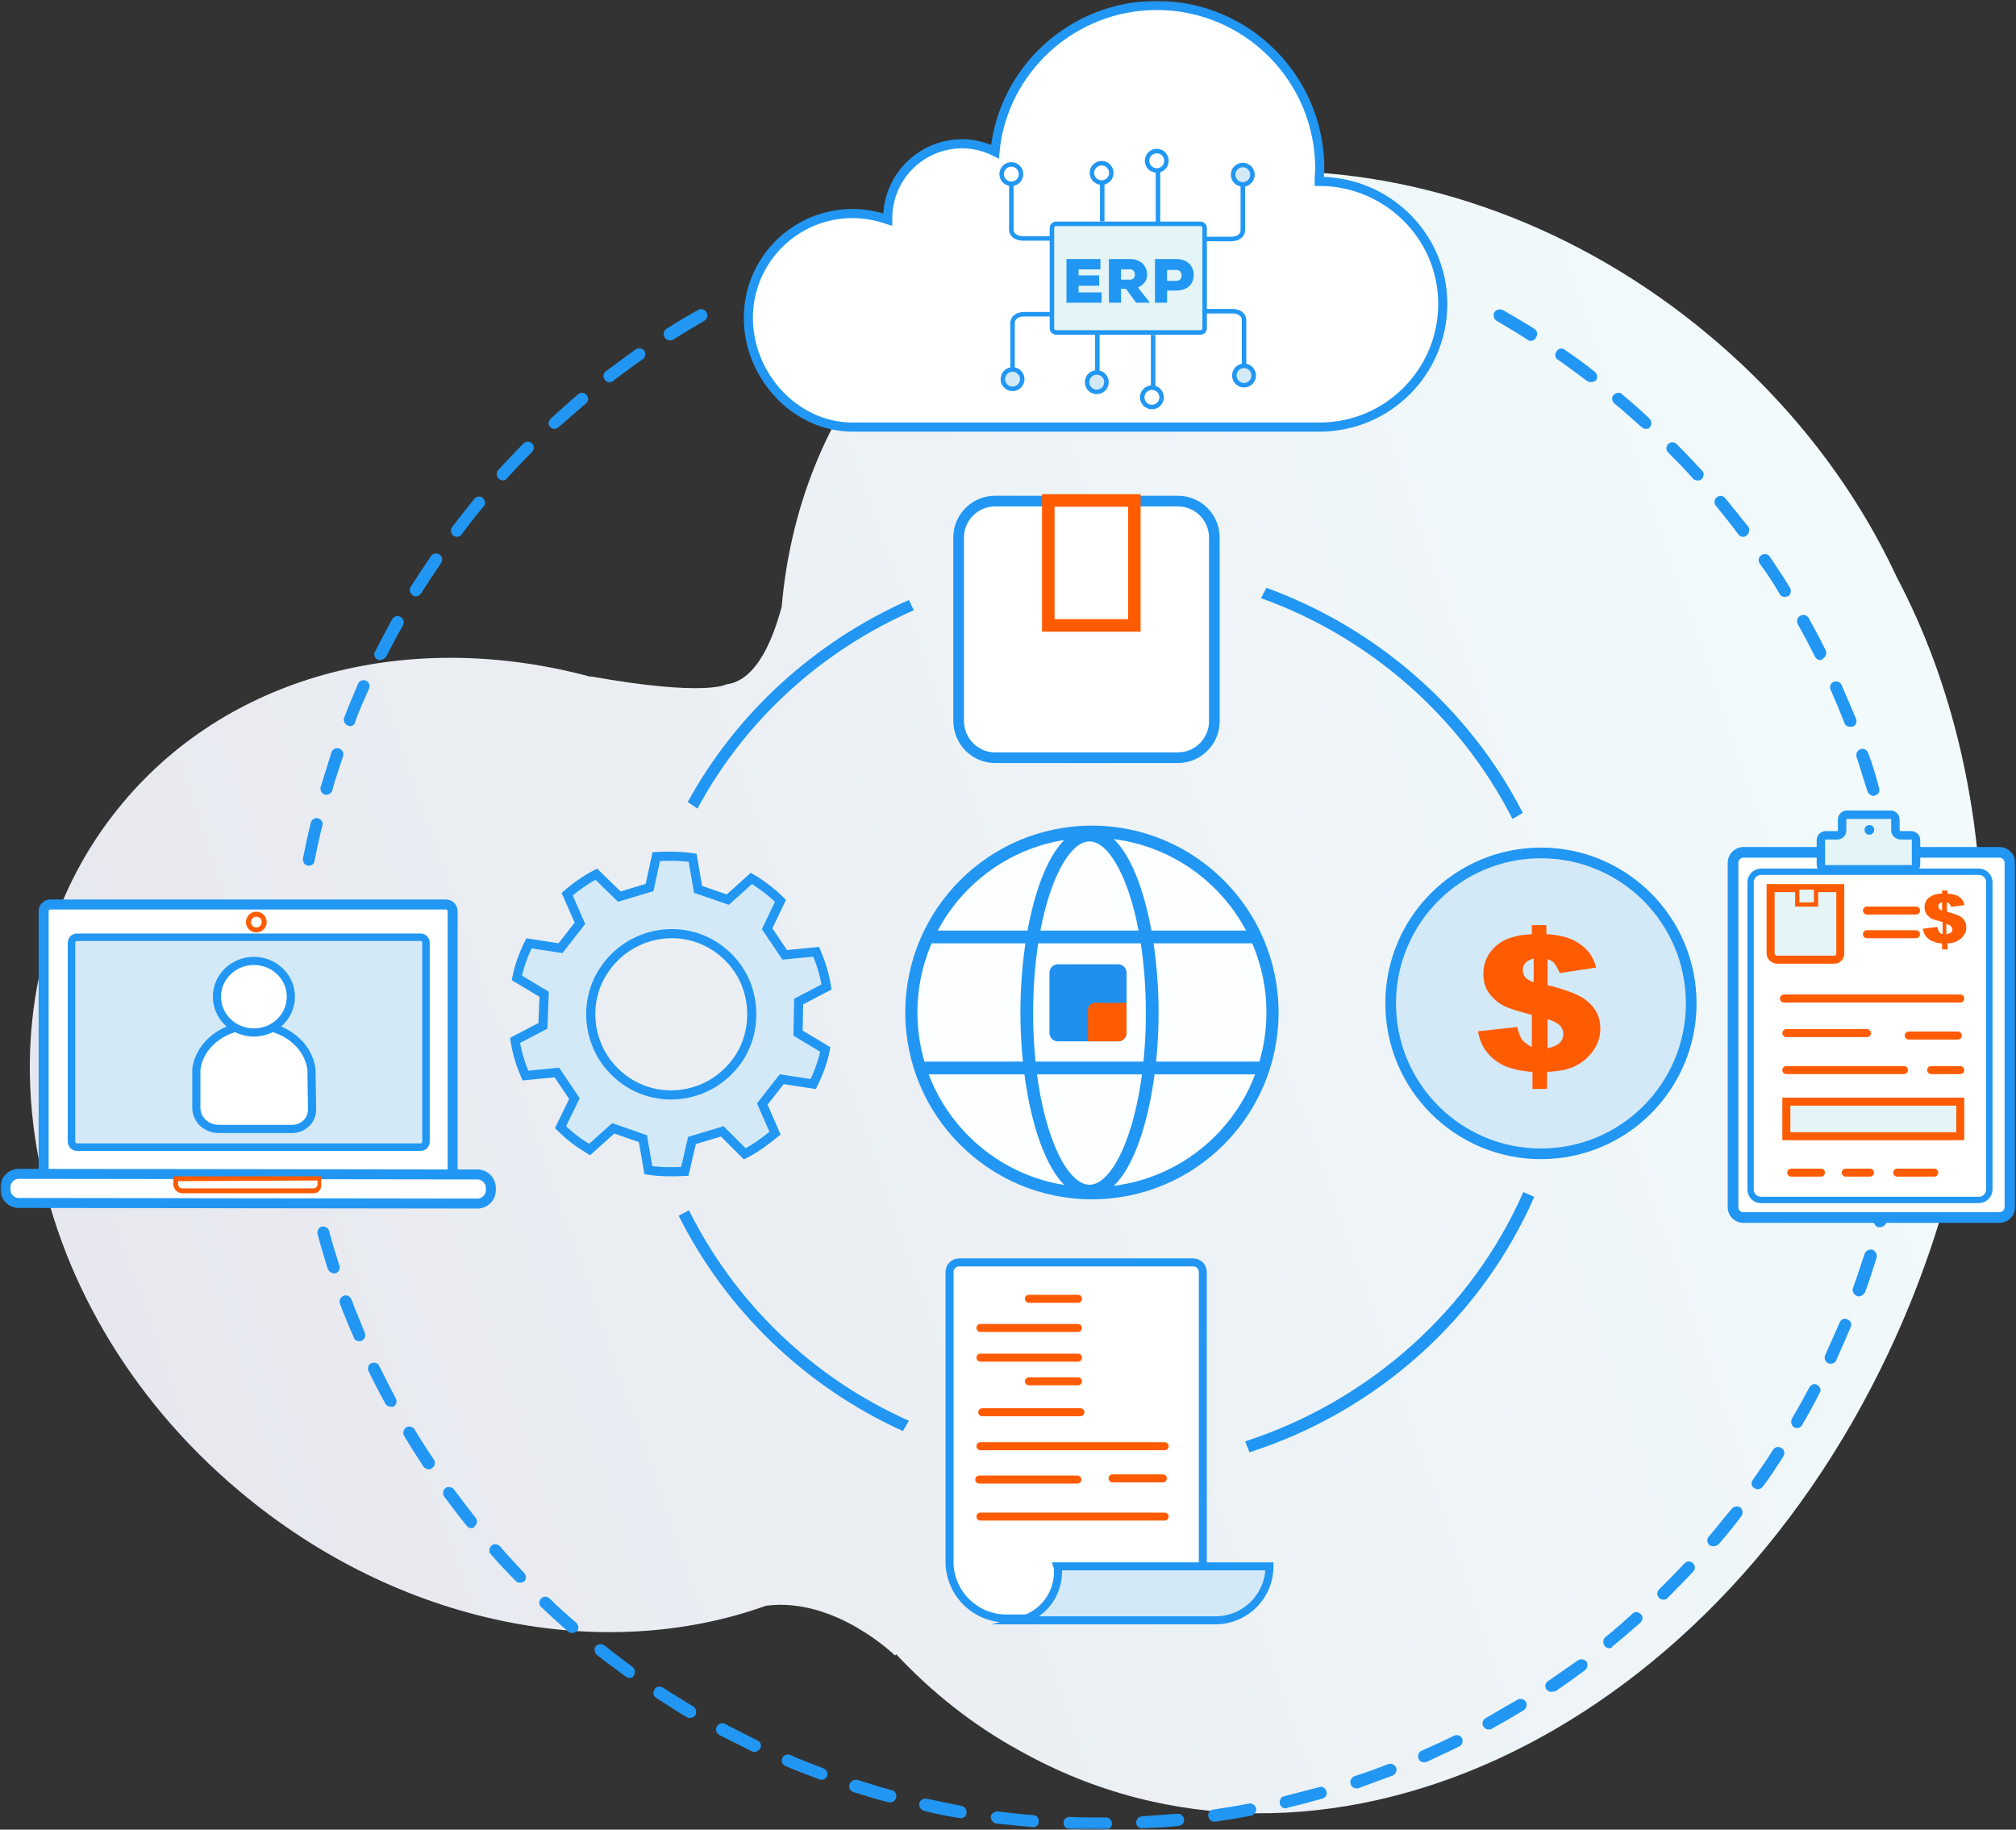<svg xmlns="http://www.w3.org/2000/svg" width="378" height="343" viewBox="0 0 378 343" fill="none"><rect x="0" y="0" width="378" height="343" fill="#333333" stroke="none"/><g clip-path="url(#clip0_152_4129)"><mask id="mask0_152_4129" style="mask-type:luminance" maskUnits="userSpaceOnUse" x="0" y="0" width="378" height="343"><path d="M378 0H0V343H378V0Z" fill="white"></path></mask><g mask="url(#mask0_152_4129)"><path d="M143.612 301.035C156.564 299.329 167.812 310.36 167.812 310.36L168.039 310.133C174.742 317.298 182.468 323.439 191.217 328.216C247.002 359.49 319.943 326.055 354.142 253.497C377.66 203.571 376.751 148.072 355.619 108.154C347.893 91.55 336.077 75.969 320.625 63.005C271.089 21.381 202.237 21.836 166.903 64.028C154.746 78.244 148.156 95.531 146.566 113.727C145.089 119.299 142.021 127.602 136.226 128.284C136.226 128.284 132.364 130.672 110.777 126.805L110.89 126.919C77.828 117.935 43.743 125.782 23.065 150.461C-7.043 186.285 2.728 244.171 44.879 279.54C74.874 304.788 113.162 311.953 143.612 301.035Z" fill="url(#paint0_linear_152_4129)"></path><path d="M8.18 220.175H84.87V170.818C84.87 170.135 84.302 169.567 83.621 169.567H9.429C8.748 169.567 8.18 170.135 8.18 170.818V220.175Z" fill="white" stroke="#2197F3" stroke-width="1.872" stroke-miterlimit="10"></path><path d="M3.523 225.52L89.53 225.634C90.894 225.634 92.03 224.497 92.03 223.132V222.677C92.03 221.312 90.894 220.175 89.53 220.175L3.523 220.061C2.16 220.061 1.023 221.199 1.023 222.563V223.018C1.023 224.383 2.16 225.52 3.523 225.52Z" fill="#FDFEFF" stroke="#2197F3" stroke-width="1.872" stroke-miterlimit="10"></path><path d="M58.741 223.7H34.2C33.291 223.7 32.496 222.904 32.496 221.995V220.516H60.218V221.995C60.332 223.018 59.65 223.7 58.741 223.7ZM33.405 221.426V221.995C33.405 222.449 33.746 222.791 34.2 222.791H58.741C59.196 222.791 59.537 222.449 59.537 221.995V221.312L33.405 221.426Z" fill="#FF5B01"></path><path d="M14.429 215.057H78.849C79.417 215.057 79.872 214.603 79.872 214.034V176.732C79.872 176.163 79.417 175.708 78.849 175.708H14.429C13.861 175.708 13.406 176.163 13.406 176.732V214.034C13.406 214.603 13.861 215.057 14.429 215.057Z" fill="#D3E9F8" stroke="#2197F3" stroke-width="1.404" stroke-miterlimit="10"></path><path d="M46.469 173.661C47.222 173.661 47.832 173.05 47.832 172.296C47.832 171.542 47.222 170.931 46.469 170.931C45.716 170.931 45.105 171.542 45.105 172.296C45.105 173.05 45.716 173.661 46.469 173.661Z" fill="white"></path><path d="M48.059 174.343C48.875 174.343 49.536 173.681 49.536 172.865C49.536 172.048 48.875 171.386 48.059 171.386C47.243 171.386 46.582 172.048 46.582 172.865C46.582 173.681 47.243 174.343 48.059 174.343Z" fill="white" stroke="#FF5B01" stroke-width="0.936" stroke-miterlimit="10"></path><path d="M58.4 200.5C57.831 195.838 53.287 192.198 47.606 192.198C41.925 192.198 37.381 195.838 36.812 200.5V207.665C36.812 209.94 38.744 211.646 41.016 211.646H54.764C56.809 211.646 58.513 210.053 58.513 208.006L58.4 200.5Z" fill="white" stroke="#2197F3" stroke-width="1.531" stroke-miterlimit="10"></path><path d="M47.606 193.563C51.434 193.563 54.537 190.559 54.537 186.853C54.537 183.147 51.434 180.143 47.606 180.143C43.779 180.143 40.676 183.147 40.676 186.853C40.676 190.559 43.779 193.563 47.606 193.563Z" fill="white" stroke="#2197F3" stroke-width="1.531" stroke-miterlimit="10"></path><path d="M204.737 223.701C223.436 223.701 238.594 208.527 238.594 189.81C238.594 171.093 223.436 155.919 204.737 155.919C186.038 155.919 170.879 171.093 170.879 189.81C170.879 208.527 186.038 223.701 204.737 223.701Z" fill="#FDFEFF"></path><path d="M204.736 224.838C185.421 224.838 169.742 209.144 169.742 189.81C169.742 170.477 185.421 154.782 204.736 154.782C224.051 154.782 239.73 170.477 239.73 189.81C239.73 209.144 224.051 224.838 204.736 224.838ZM204.736 157.057C186.671 157.057 172.015 171.728 172.015 189.81C172.015 207.893 186.671 222.563 204.736 222.563C222.801 222.563 237.457 207.893 237.457 189.81C237.457 171.728 222.801 157.057 204.736 157.057Z" fill="#2197F3"></path><path d="M204.28 224.383C196.214 224.383 191.328 206.869 191.328 189.81C191.328 172.751 196.214 155.237 204.28 155.237C212.347 155.237 217.233 172.751 217.233 189.81C217.233 206.869 212.347 224.383 204.28 224.383ZM204.28 157.739C199.281 157.739 193.714 170.931 193.714 189.924C193.714 208.916 199.281 222.108 204.28 222.108C209.279 222.108 214.847 208.916 214.847 189.924C214.847 170.931 209.279 157.739 204.28 157.739Z" fill="#2197F3"></path><path d="M236.321 199.022H172.355V201.41H236.321V199.022Z" fill="#2197F3"></path><path d="M235.187 174.457H173.266V176.845H235.187V174.457Z" fill="#2197F3"></path><path d="M171.332 114.409L170.423 112.476C152.699 120.323 138.042 133.743 128.953 150.347L130.771 151.598C139.633 135.107 153.949 122.029 171.332 114.409Z" fill="#2197F3"></path><path d="M283.587 153.531L285.52 152.394C275.634 133.06 258.365 117.821 237.46 110.201L236.438 112.135C257.001 119.527 273.93 134.539 283.587 153.531Z" fill="#2197F3"></path><path d="M285.629 223.473C275.972 245.422 256.885 262.595 233.48 270.215L234.275 272.262C258.362 264.529 277.79 246.901 287.674 224.383L285.629 223.473Z" fill="#2197F3"></path><path d="M129.181 226.885L127.25 227.909C136.112 245.65 150.995 259.98 169.288 268.282L170.424 266.348C152.472 258.387 137.816 244.285 129.181 226.885Z" fill="#2197F3"></path><path d="M206.215 343C204.283 343 202.466 343 200.534 342.886C199.852 342.886 199.398 342.318 199.398 341.749C199.398 341.067 199.966 340.612 200.534 340.612C202.466 340.725 204.283 340.725 206.215 340.725H207.351C207.919 340.725 208.487 341.18 208.487 341.863C208.487 342.545 208.033 343 207.351 343H206.215ZM214.168 342.772C213.6 342.772 213.032 342.318 213.032 341.749C213.032 341.067 213.486 340.612 214.054 340.498C216.327 340.384 218.599 340.157 220.758 340.043C221.326 339.929 221.894 340.384 222.007 341.067C222.121 341.635 221.667 342.204 220.985 342.318C218.826 342.545 216.554 342.659 214.168 342.772ZM193.717 342.545C191.331 342.318 189.059 342.09 186.787 341.863C186.218 341.749 185.764 341.18 185.764 340.612C185.764 340.043 186.446 339.588 187.014 339.588C189.173 339.816 191.445 340.157 193.717 340.271C194.399 340.271 194.853 340.839 194.74 341.521C194.853 342.09 194.285 342.545 193.717 342.545ZM227.688 341.521C227.12 341.521 226.666 341.067 226.552 340.498C226.439 339.929 226.893 339.247 227.461 339.247C229.733 338.906 231.892 338.565 234.164 338.11C234.732 337.996 235.414 338.451 235.528 339.02C235.641 339.588 235.187 340.27 234.619 340.384C232.347 340.839 230.074 341.18 227.802 341.521C227.802 341.521 227.802 341.521 227.688 341.521ZM180.197 340.839C180.083 340.839 180.083 340.839 179.97 340.839C177.697 340.498 175.425 340.043 173.266 339.474C172.698 339.361 172.244 338.678 172.357 338.11C172.471 337.541 173.039 337.086 173.721 337.2C175.879 337.655 178.152 338.11 180.31 338.565C180.879 338.678 181.333 339.247 181.219 339.929C181.219 340.384 180.765 340.839 180.197 340.839ZM241.095 339.02C240.527 339.02 240.072 338.678 239.959 338.11C239.845 337.541 240.186 336.859 240.754 336.745C242.913 336.176 245.185 335.608 247.344 335.039C247.912 334.812 248.594 335.266 248.707 335.835C248.934 336.404 248.48 337.086 247.912 337.2C245.753 337.768 243.481 338.451 241.322 338.906C241.322 339.02 241.209 339.02 241.095 339.02ZM166.904 337.882C166.79 337.882 166.677 337.882 166.563 337.882C164.404 337.314 162.132 336.631 159.973 335.949C159.405 335.721 159.064 335.153 159.292 334.47C159.519 333.902 160.087 333.561 160.769 333.674C162.927 334.357 165.086 335.039 167.245 335.608C167.813 335.721 168.154 336.404 168.04 336.972C167.926 337.541 167.472 337.882 166.904 337.882ZM254.274 335.266C253.82 335.266 253.365 334.925 253.252 334.47C253.025 333.902 253.365 333.219 253.934 332.992C256.092 332.31 258.251 331.514 260.296 330.717C260.864 330.49 261.546 330.831 261.773 331.4C262 331.968 261.659 332.651 261.091 332.878C258.933 333.674 256.774 334.47 254.615 335.266C254.502 335.266 254.388 335.266 254.274 335.266ZM153.952 333.674C153.838 333.674 153.724 333.674 153.611 333.561C151.452 332.764 149.293 331.968 147.248 331.059C146.68 330.831 146.453 330.149 146.68 329.58C146.907 329.012 147.589 328.784 148.157 329.012C150.202 329.921 152.361 330.717 154.406 331.514C154.974 331.741 155.315 332.423 155.088 332.992C154.861 333.447 154.406 333.674 153.952 333.674ZM266.999 330.376C266.545 330.376 266.09 330.149 265.977 329.694C265.75 329.125 265.977 328.443 266.545 328.215C268.59 327.306 270.635 326.396 272.68 325.372C273.248 325.145 273.93 325.372 274.157 325.941C274.384 326.51 274.157 327.192 273.589 327.419C271.544 328.443 269.499 329.353 267.34 330.376C267.227 330.263 267.113 330.376 266.999 330.376ZM141.454 328.443C141.34 328.443 141.113 328.443 140.999 328.329C138.954 327.306 136.909 326.282 134.864 325.259C134.296 324.917 134.069 324.235 134.41 323.666C134.751 323.098 135.432 322.87 136 323.211C137.932 324.235 139.977 325.259 142.022 326.282C142.59 326.51 142.817 327.192 142.59 327.761C142.249 328.215 141.795 328.443 141.454 328.443ZM279.156 324.235C278.702 324.235 278.361 324.008 278.134 323.666C277.793 323.098 278.02 322.415 278.588 322.074C280.52 320.937 282.565 319.8 284.496 318.662C285.064 318.321 285.746 318.549 286.087 319.004C286.428 319.572 286.2 320.255 285.746 320.596C283.815 321.733 281.769 322.984 279.838 324.008C279.611 324.235 279.384 324.235 279.156 324.235ZM129.411 322.074C129.183 322.074 129.07 322.074 128.842 321.96C126.911 320.823 124.98 319.572 123.048 318.321C122.48 317.98 122.366 317.298 122.707 316.729C123.048 316.16 123.73 316.047 124.298 316.388C126.229 317.639 128.161 318.776 129.979 319.913C130.547 320.255 130.66 320.937 130.433 321.506C130.206 321.847 129.751 322.074 129.411 322.074ZM290.859 317.184C290.518 317.184 290.177 316.956 289.95 316.729C289.609 316.16 289.723 315.478 290.291 315.137C292.108 313.886 294.04 312.521 295.858 311.27C296.312 310.929 297.108 311.043 297.448 311.498C297.789 311.953 297.676 312.749 297.221 313.09C295.403 314.454 293.472 315.819 291.654 317.07C291.313 317.07 291.086 317.184 290.859 317.184ZM118.049 314.568C117.822 314.568 117.595 314.454 117.367 314.341C115.549 312.976 113.618 311.611 111.914 310.247C111.459 309.905 111.346 309.109 111.687 308.654C112.027 308.2 112.823 308.086 113.277 308.427C114.981 309.792 116.799 311.156 118.617 312.521C119.072 312.862 119.185 313.545 118.844 314.113C118.731 314.455 118.39 314.568 118.049 314.568ZM301.766 308.996C301.425 308.996 301.084 308.882 300.857 308.541C300.516 308.086 300.516 307.29 300.971 306.949C302.675 305.584 304.379 304.105 306.083 302.513C306.538 302.058 307.219 302.172 307.674 302.627C308.128 303.082 308.015 303.764 307.56 304.219C305.856 305.698 304.038 307.29 302.334 308.654C302.334 308.882 301.993 308.996 301.766 308.996ZM107.369 306.152C107.142 306.152 106.801 306.039 106.574 305.925C104.87 304.447 103.165 302.854 101.461 301.262C101.007 300.807 101.007 300.125 101.461 299.67C101.916 299.215 102.597 299.215 103.052 299.67C104.642 301.262 106.347 302.741 108.051 304.219C108.505 304.674 108.619 305.356 108.164 305.811C107.937 305.925 107.596 306.152 107.369 306.152ZM311.878 299.897C311.537 299.897 311.31 299.784 311.082 299.556C310.628 299.101 310.628 298.419 311.082 297.964C312.673 296.372 314.264 294.78 315.854 293.074C316.309 292.619 316.99 292.619 317.445 293.074C317.899 293.529 317.899 294.211 317.445 294.666C315.854 296.372 314.264 297.964 312.673 299.556C312.559 299.784 312.218 299.897 311.878 299.897ZM97.485 296.713C97.144 296.713 96.917 296.599 96.69 296.372C95.099 294.78 93.508 293.074 92.031 291.368C91.577 290.913 91.691 290.231 92.145 289.776C92.599 289.321 93.281 289.435 93.736 289.89C95.213 291.595 96.803 293.301 98.28 294.893C98.735 295.348 98.735 296.031 98.28 296.486C98.053 296.599 97.712 296.713 97.485 296.713ZM321.194 289.89C320.967 289.89 320.626 289.776 320.512 289.662C320.058 289.207 319.944 288.525 320.399 288.07C321.876 286.364 323.239 284.544 324.716 282.838C325.057 282.384 325.852 282.27 326.307 282.611C326.761 282.952 326.875 283.748 326.534 284.203C325.171 286.023 323.694 287.842 322.217 289.548C321.876 289.776 321.535 289.89 321.194 289.89ZM88.396 286.478C88.055 286.478 87.714 286.364 87.487 286.023C86.01 284.203 84.646 282.384 83.283 280.564C82.942 280.109 83.056 279.313 83.51 278.972C83.965 278.631 84.76 278.744 85.101 279.199C86.464 281.019 87.828 282.838 89.191 284.544C89.532 284.999 89.532 285.795 88.964 286.137C88.964 286.364 88.737 286.478 88.396 286.478ZM329.602 279.199C329.374 279.199 329.147 279.085 328.92 278.972C328.352 278.631 328.238 277.948 328.693 277.38C329.943 275.56 331.306 273.627 332.442 271.807C332.783 271.238 333.465 271.125 334.033 271.466C334.601 271.807 334.714 272.489 334.374 273.058C333.124 274.991 331.874 276.925 330.511 278.744C330.283 278.972 329.943 279.199 329.602 279.199ZM80.329 275.446C79.988 275.446 79.647 275.219 79.42 274.991C78.17 273.058 76.921 271.125 75.784 269.191C75.443 268.623 75.671 267.94 76.125 267.599C76.693 267.258 77.375 267.485 77.716 267.94C78.852 269.874 80.102 271.807 81.352 273.627C81.692 274.195 81.579 274.878 81.011 275.219C80.783 275.446 80.556 275.446 80.329 275.446ZM336.987 267.713C336.76 267.713 336.646 267.713 336.419 267.599C335.851 267.258 335.737 266.576 335.964 266.007C337.1 264.074 338.237 262.026 339.259 260.093C339.6 259.524 340.282 259.297 340.736 259.638C341.304 259.979 341.531 260.662 341.191 261.117C340.168 263.164 339.032 265.211 337.896 267.144C337.782 267.485 337.328 267.713 336.987 267.713ZM73.285 263.732C72.83 263.732 72.489 263.505 72.262 263.164C71.126 261.117 70.103 259.07 69.081 257.022C68.854 256.454 69.081 255.771 69.649 255.544C70.217 255.317 70.899 255.544 71.126 256.113C72.149 258.16 73.171 260.207 74.194 262.14C74.534 262.709 74.307 263.391 73.739 263.732C73.739 263.732 73.512 263.732 73.285 263.732ZM343.236 255.658C343.122 255.658 342.895 255.658 342.781 255.544C342.213 255.317 341.986 254.634 342.213 254.066C343.122 252.018 344.031 249.971 344.94 247.924C345.167 247.356 345.849 247.015 346.417 247.356C346.985 247.583 347.326 248.266 346.985 248.834C346.076 250.995 345.167 253.042 344.258 255.089C344.145 255.43 343.69 255.658 343.236 255.658ZM67.377 251.45C66.922 251.45 66.468 251.222 66.354 250.768C65.445 248.72 64.536 246.56 63.741 244.399C63.514 243.83 63.855 243.148 64.423 242.92C64.991 242.693 65.672 243.034 65.9 243.603C66.695 245.764 67.604 247.811 68.399 249.858C68.626 250.426 68.399 251.109 67.831 251.336C67.718 251.45 67.49 251.45 67.377 251.45ZM348.462 243.034C348.348 243.034 348.235 243.034 348.121 242.92C347.553 242.693 347.212 242.011 347.439 241.442C348.235 239.281 348.916 237.12 349.598 235.073C349.825 234.505 350.393 234.163 351.075 234.277C351.643 234.505 351.984 235.073 351.87 235.756C351.189 237.916 350.507 240.077 349.712 242.238C349.371 242.807 348.916 243.034 348.462 243.034ZM62.605 238.712C62.15 238.712 61.696 238.371 61.469 237.916C60.787 235.756 60.105 233.481 59.537 231.32C59.424 230.752 59.764 230.069 60.333 229.956C60.901 229.842 61.582 230.183 61.696 230.752C62.264 232.912 62.946 235.073 63.627 237.234C63.855 237.803 63.514 238.485 62.946 238.712C62.832 238.712 62.718 238.712 62.605 238.712ZM352.552 230.069C352.438 230.069 352.325 230.069 352.211 230.069C351.643 229.956 351.189 229.273 351.416 228.705C351.984 226.544 352.552 224.269 353.007 222.108C353.12 221.54 353.688 221.085 354.37 221.199C354.938 221.312 355.393 221.881 355.279 222.563C354.824 224.838 354.256 226.999 353.688 229.273C353.461 229.728 353.007 230.069 352.552 230.069ZM355.392 216.649C355.279 216.649 355.279 216.649 355.165 216.649C354.597 216.536 354.143 215.967 354.256 215.285C354.597 213.124 354.938 210.849 355.165 208.575C355.279 208.006 355.847 207.551 356.415 207.551C356.983 207.665 357.438 208.234 357.438 208.802C357.21 211.077 356.869 213.351 356.415 215.626C356.415 216.308 355.847 216.649 355.392 216.649ZM356.983 203.116C356.301 203.116 355.847 202.547 355.847 201.865C355.961 199.59 356.188 197.316 356.188 195.155C356.188 194.586 356.756 194.018 357.324 194.018C358.006 194.018 358.46 194.586 358.46 195.155C358.346 197.43 358.233 199.704 358.119 201.979C358.006 202.661 357.551 203.116 356.983 203.116ZM357.324 189.583C356.756 189.583 356.188 189.128 356.188 188.445C356.188 186.171 356.074 183.896 355.961 181.735C355.961 181.053 356.415 180.598 356.983 180.484C357.551 180.484 358.119 180.939 358.233 181.508C358.346 183.782 358.46 186.057 358.46 188.332C358.574 189.014 358.006 189.469 357.324 189.583ZM356.529 175.935C355.961 175.935 355.506 175.48 355.392 174.912C355.165 172.637 354.824 170.363 354.597 168.202C354.484 167.633 354.938 166.951 355.506 166.951C356.188 166.837 356.756 167.292 356.756 167.861C357.097 170.135 357.438 172.41 357.665 174.684C357.778 175.253 357.324 175.822 356.642 175.935C356.642 175.935 356.642 175.935 356.529 175.935ZM354.597 162.402C354.029 162.402 353.575 162.061 353.461 161.492C353.007 159.331 352.552 157.057 351.984 154.896C351.87 154.327 352.211 153.645 352.779 153.531C353.347 153.417 354.029 153.759 354.143 154.327C354.711 156.488 355.165 158.763 355.62 161.037C355.733 161.606 355.393 162.288 354.711 162.402H354.597ZM57.947 162.288C57.833 162.288 57.833 162.288 57.719 162.288C57.151 162.174 56.697 161.606 56.81 160.923C57.265 158.649 57.719 156.374 58.288 154.213C58.401 153.645 59.083 153.19 59.651 153.417C60.219 153.531 60.673 154.213 60.446 154.782C59.878 156.943 59.424 159.217 58.969 161.378C58.969 161.833 58.515 162.288 57.947 162.288ZM351.302 149.209C350.848 149.209 350.393 148.868 350.166 148.413C349.484 146.253 348.803 144.092 348.121 141.931C347.894 141.362 348.235 140.68 348.803 140.453C349.371 140.225 350.053 140.566 350.28 141.135C351.075 143.296 351.757 145.457 352.325 147.731C352.552 148.3 352.211 148.982 351.53 149.096C351.53 149.21 351.416 149.209 351.302 149.209ZM61.242 148.982C61.128 148.982 61.014 148.982 60.901 148.982C60.333 148.755 59.992 148.186 60.105 147.617C60.787 145.457 61.469 143.182 62.15 141.021C62.378 140.453 62.946 140.111 63.627 140.339C64.195 140.566 64.536 141.135 64.309 141.817C63.627 143.978 62.832 146.139 62.264 148.3C62.15 148.641 61.696 148.982 61.242 148.982ZM346.871 136.245C346.417 136.245 345.962 136.017 345.849 135.562C345.053 133.515 344.145 131.354 343.236 129.307C343.008 128.739 343.236 128.056 343.804 127.829C344.372 127.601 345.053 127.829 345.281 128.397C346.19 130.445 347.098 132.605 348.007 134.766C348.235 135.335 348.007 136.017 347.326 136.245C347.212 136.245 346.985 136.245 346.871 136.245ZM65.672 136.131C65.559 136.131 65.445 136.131 65.218 136.017C64.65 135.79 64.309 135.107 64.536 134.539C65.332 132.378 66.241 130.331 67.15 128.17C67.377 127.601 68.058 127.374 68.626 127.601C69.195 127.829 69.422 128.511 69.195 129.08C68.286 131.127 67.377 133.174 66.581 135.335C66.581 135.79 66.127 136.131 65.672 136.131ZM341.304 123.735C340.85 123.735 340.509 123.507 340.282 123.052C339.259 121.005 338.237 119.072 337.1 117.025C336.76 116.456 336.987 115.774 337.555 115.433C338.123 115.091 338.805 115.319 339.145 115.888C340.282 117.935 341.304 119.868 342.327 121.915C342.554 122.484 342.327 123.166 341.872 123.394C341.645 123.735 341.531 123.735 341.304 123.735ZM71.24 123.735C71.012 123.735 70.899 123.735 70.785 123.621C70.217 123.394 69.99 122.597 70.331 122.143C71.353 120.095 72.489 118.048 73.512 116.115C73.853 115.546 74.534 115.319 75.103 115.66C75.671 116.001 75.898 116.684 75.557 117.252C74.421 119.186 73.398 121.233 72.376 123.166C72.035 123.507 71.694 123.735 71.24 123.735ZM334.601 111.907C334.26 111.907 333.805 111.68 333.692 111.338C332.556 109.405 331.306 107.472 329.943 105.652C329.602 105.084 329.715 104.401 330.283 104.06C330.851 103.719 331.533 103.833 331.874 104.401C333.124 106.335 334.487 108.268 335.623 110.201C335.964 110.77 335.737 111.452 335.282 111.793C335.055 111.793 334.828 111.907 334.601 111.907ZM77.943 111.793C77.716 111.793 77.489 111.793 77.375 111.566C76.807 111.225 76.693 110.542 77.034 109.974C78.284 108.04 79.534 106.107 80.783 104.287C81.124 103.719 81.806 103.605 82.374 103.946C82.942 104.287 83.056 104.97 82.715 105.538C81.465 107.358 80.215 109.291 78.966 111.225C78.625 111.68 78.284 111.793 77.943 111.793ZM326.875 100.648C326.534 100.648 326.193 100.534 325.966 100.193C324.603 98.374 323.239 96.668 321.762 94.848C321.308 94.393 321.421 93.597 321.876 93.256C322.33 92.801 323.126 92.915 323.466 93.37C324.943 95.189 326.307 96.895 327.784 98.715C328.125 99.17 328.011 99.966 327.557 100.307C327.443 100.534 327.102 100.648 326.875 100.648ZM85.669 100.648C85.442 100.648 85.214 100.534 84.987 100.421C84.533 100.08 84.419 99.283 84.76 98.829C86.123 97.009 87.6 95.189 88.964 93.483C89.418 93.028 90.1 92.915 90.554 93.37C91.009 93.825 91.122 94.507 90.668 94.962C89.191 96.668 87.828 98.487 86.464 100.307C86.351 100.421 86.01 100.648 85.669 100.648ZM318.24 90.072C317.899 90.072 317.672 89.958 317.445 89.73C315.968 88.025 314.377 86.432 312.787 84.84C312.332 84.385 312.332 83.703 312.787 83.248C313.241 82.793 313.923 82.793 314.377 83.248C315.968 84.84 317.558 86.546 319.149 88.252C319.604 88.707 319.49 89.389 319.035 89.844C318.808 90.072 318.467 90.072 318.24 90.072ZM94.304 90.072C94.076 90.072 93.736 89.958 93.508 89.73C93.054 89.275 93.054 88.593 93.395 88.138C94.985 86.432 96.576 84.726 98.167 83.134C98.621 82.679 99.303 82.679 99.757 83.134C100.211 83.589 100.211 84.272 99.757 84.726C98.167 86.319 96.576 88.025 95.099 89.617C94.872 89.958 94.644 90.072 94.304 90.072ZM308.583 80.405C308.356 80.405 308.015 80.291 307.787 80.064C306.083 78.585 304.379 76.993 302.675 75.628C302.22 75.173 302.107 74.491 302.561 74.036C303.016 73.581 303.697 73.468 304.152 73.922C305.856 75.401 307.674 76.879 309.264 78.471C309.719 78.926 309.719 79.609 309.378 80.064C309.264 80.291 308.924 80.405 308.583 80.405ZM103.961 80.405C103.62 80.405 103.393 80.291 103.165 80.064C102.711 79.609 102.824 78.926 103.279 78.471C104.983 76.879 106.687 75.401 108.392 73.922C108.846 73.468 109.641 73.581 109.982 74.036C110.437 74.491 110.323 75.287 109.869 75.628C108.164 77.107 106.46 78.585 104.756 80.064C104.415 80.291 104.188 80.405 103.961 80.405ZM298.244 71.648C298.016 71.648 297.789 71.534 297.562 71.42C295.744 70.056 293.926 68.691 292.108 67.44C291.54 67.099 291.427 66.416 291.881 65.848C292.222 65.279 292.904 65.165 293.472 65.62C295.29 66.871 297.221 68.236 299.039 69.715C299.494 70.056 299.607 70.852 299.266 71.307C298.925 71.534 298.585 71.648 298.244 71.648ZM114.3 71.648C113.959 71.648 113.618 71.534 113.391 71.193C113.05 70.738 113.05 69.942 113.618 69.601C115.436 68.236 117.254 66.871 119.185 65.507C119.753 65.165 120.435 65.279 120.776 65.734C121.117 66.303 121.003 66.985 120.549 67.326C118.731 68.577 116.913 69.942 115.095 71.307C114.868 71.534 114.641 71.648 114.3 71.648ZM286.996 63.914C286.769 63.914 286.541 63.801 286.428 63.687C284.496 62.436 282.565 61.299 280.633 60.161C280.065 59.82 279.952 59.138 280.179 58.569C280.52 58.001 281.201 57.887 281.769 58.114C283.701 59.252 285.746 60.389 287.677 61.64C288.246 61.981 288.359 62.663 288.018 63.232C287.791 63.687 287.45 63.914 286.996 63.914ZM125.548 63.801C125.207 63.801 124.752 63.573 124.639 63.232C124.298 62.663 124.411 61.981 124.98 61.64C126.911 60.389 128.842 59.252 130.888 58.114C131.456 57.773 132.137 58.001 132.478 58.569C132.819 59.138 132.592 59.82 132.024 60.161C130.092 61.299 128.161 62.436 126.229 63.687C125.888 63.801 125.775 63.801 125.548 63.801ZM262.909 51.404C262.796 51.404 262.568 51.404 262.455 51.291C260.41 50.495 258.251 49.585 256.092 48.903C255.524 48.675 255.183 47.993 255.411 47.424C255.638 46.855 256.319 46.514 256.888 46.742C259.046 47.538 261.205 48.334 263.364 49.13C263.932 49.357 264.273 50.04 264.045 50.608C263.704 51.177 263.364 51.404 262.909 51.404ZM149.748 51.404C149.293 51.404 148.839 51.177 148.725 50.722C148.498 50.154 148.725 49.471 149.407 49.244C151.566 48.334 153.724 47.538 155.883 46.855C156.451 46.628 157.133 46.969 157.36 47.538C157.587 48.106 157.246 48.789 156.678 49.016C154.52 49.812 152.475 50.608 150.316 51.404C150.089 51.291 149.975 51.404 149.748 51.404ZM250.071 46.855C249.957 46.855 249.843 46.855 249.73 46.855C247.571 46.173 245.412 45.604 243.254 45.036C242.686 44.922 242.231 44.24 242.458 43.671C242.572 43.102 243.254 42.648 243.822 42.875C245.98 43.444 248.253 44.012 250.411 44.695C250.98 44.922 251.32 45.491 251.207 46.059C250.98 46.628 250.525 46.855 250.071 46.855ZM162.7 46.855C162.246 46.855 161.791 46.514 161.564 46.059C161.337 45.491 161.677 44.808 162.359 44.695C164.518 44.012 166.79 43.444 168.949 42.875C169.517 42.761 170.199 43.102 170.312 43.671C170.426 44.24 170.085 44.922 169.517 45.036C167.358 45.604 165.086 46.173 163.041 46.855C162.927 46.855 162.814 46.855 162.7 46.855ZM236.778 43.557C236.664 43.557 236.664 43.557 236.55 43.557C234.392 43.102 232.119 42.648 229.847 42.306C229.279 42.193 228.824 41.624 228.938 41.055C229.052 40.487 229.62 40.032 230.188 40.145C232.46 40.487 234.732 40.942 236.891 41.397C237.459 41.51 237.914 42.079 237.8 42.761C237.8 43.216 237.346 43.557 236.778 43.557ZM175.879 43.557C175.311 43.557 174.857 43.216 174.743 42.648C174.63 42.079 174.971 41.397 175.652 41.283C177.925 40.828 180.197 40.373 182.356 40.032C182.924 39.918 183.605 40.373 183.605 40.942C183.719 41.51 183.264 42.193 182.696 42.193C180.424 42.534 178.265 42.989 175.993 43.444C175.993 43.557 175.993 43.557 175.879 43.557ZM223.371 41.397H223.257C220.985 41.169 218.713 40.942 216.554 40.828C215.872 40.828 215.418 40.259 215.531 39.577C215.531 38.895 216.099 38.44 216.781 38.553C219.053 38.667 221.326 38.895 223.598 39.122C224.166 39.236 224.621 39.804 224.621 40.373C224.393 40.942 223.939 41.397 223.371 41.397ZM189.4 41.397C188.832 41.397 188.377 40.942 188.264 40.373C188.15 39.804 188.604 39.236 189.286 39.122C191.558 38.895 193.831 38.667 196.103 38.553C196.671 38.553 197.239 39.008 197.353 39.577C197.353 40.259 196.898 40.714 196.33 40.828C194.058 40.942 191.786 41.169 189.627 41.397C189.4 41.397 189.4 41.397 189.4 41.397ZM209.737 40.487C207.465 40.487 205.192 40.487 202.92 40.487C202.238 40.487 201.784 40.032 201.784 39.349C201.784 38.667 202.238 38.212 202.92 38.212C205.192 38.212 207.465 38.212 209.737 38.212C210.419 38.212 210.873 38.781 210.873 39.349C210.873 40.032 210.419 40.487 209.737 40.487Z" fill="#2197F3"></path><path d="M146.338 168.884C145.543 168.088 144.634 167.292 143.725 166.61C142.816 165.927 141.907 165.245 140.885 164.676L136.454 168.657L130.886 166.723L129.864 160.81C127.592 160.468 125.319 160.468 123.047 160.582L121.797 166.382L116.116 168.088L111.799 163.88C109.868 164.904 108.05 166.155 106.345 167.633L108.731 173.092L105.096 177.755L99.187 176.845C98.165 178.892 97.37 181.053 96.915 183.328L102.028 186.398L101.801 192.312L96.574 195.041C96.915 197.316 97.597 199.477 98.506 201.638L104.414 201.069L107.709 205.959L105.096 211.304C105.891 212.1 106.8 212.896 107.822 213.693C108.731 214.375 109.64 214.944 110.549 215.512L114.98 211.532L120.547 213.465L121.57 219.379C123.842 219.72 126.115 219.72 128.387 219.606L129.75 213.806L135.431 212.1L139.635 216.308C141.68 215.285 143.498 213.92 145.316 212.442L142.93 206.983L146.565 202.32L152.473 203.23C153.496 201.183 154.291 199.022 154.746 196.747L149.633 193.677L149.747 187.763L154.973 185.033C154.632 182.759 153.95 180.598 153.042 178.437L147.134 179.006L143.839 174.116L146.338 168.884ZM138.726 198.112C133.386 206.528 121.684 207.779 114.867 200.5C110.208 195.61 109.413 187.877 113.049 182.19C118.389 173.774 130.091 172.524 136.908 179.802C141.566 184.692 142.248 192.426 138.726 198.112Z" fill="#D3E9F8" stroke="#2197F3" stroke-width="1.714" stroke-miterlimit="10"></path><path d="M186.559 142.045H220.871C224.621 142.045 227.688 138.974 227.688 135.221V100.762C227.688 97.009 224.621 93.938 220.871 93.938H186.559C182.81 93.938 179.742 97.009 179.742 100.762V135.107C179.742 138.974 182.81 142.045 186.559 142.045Z" fill="white" stroke="#2197F3" stroke-width="2" stroke-miterlimit="10"></path><path d="M212.689 93.825H196.555V117.252H212.689V93.825Z" fill="white" stroke="#FF5B01" stroke-width="2.352" stroke-miterlimit="10"></path><path d="M247.342 34.004C247.342 33.208 247.455 32.412 247.455 31.616C247.455 14.784 233.822 1.023 216.893 1.023C201.1 1.023 188.034 13.079 186.557 28.432C184.739 27.522 182.581 26.953 180.422 26.953C172.696 26.953 166.447 33.208 166.447 40.941C166.447 41.055 166.447 41.055 166.447 41.169C164.402 40.487 162.244 40.032 159.858 40.032C149.064 40.032 140.316 48.789 140.316 59.593C140.316 70.397 149.064 80.064 159.858 80.064H246.546C246.887 80.064 247.115 80.064 247.455 80.064C260.18 80.064 270.519 69.714 270.519 56.977C270.519 44.24 260.067 34.004 247.342 34.004Z" fill="white" stroke="#2197F3" stroke-width="1.707" stroke-miterlimit="10"></path><path d="M326.873 228.25H374.932C375.955 228.25 376.864 227.34 376.864 226.316V161.719C376.864 160.696 375.955 159.786 374.932 159.786H326.873C325.85 159.786 324.941 160.696 324.941 161.719V226.316C324.941 227.454 325.85 228.25 326.873 228.25Z" fill="white" stroke="#2197F3" stroke-width="2" stroke-miterlimit="10" stroke-linecap="round"></path><path d="M355.393 155.692V153.645C355.393 153.076 354.938 152.735 354.484 152.735H346.303C345.735 152.735 345.394 153.19 345.394 153.645V155.692C345.394 156.261 344.94 156.602 344.485 156.602H342.327C341.759 156.602 341.418 157.057 341.418 157.512V162.061C341.418 162.629 341.872 162.971 342.327 162.971H358.347C358.915 162.971 359.256 162.516 359.256 162.061V157.512C359.256 156.943 358.801 156.602 358.347 156.602H356.415C355.847 156.602 355.393 156.147 355.393 155.692Z" fill="#E4F4F7" stroke="#2197F3" stroke-width="1.583" stroke-miterlimit="10"></path><path d="M350.507 156.488C351.009 156.488 351.416 156.081 351.416 155.578C351.416 155.076 351.009 154.668 350.507 154.668C350.005 154.668 349.598 155.076 349.598 155.578C349.598 156.081 350.005 156.488 350.507 156.488Z" fill="#2197F3"></path><path d="M330.17 224.952H371.072C372.094 224.952 373.003 224.042 373.003 223.018V165.359C373.003 164.335 372.094 163.426 371.072 163.426H330.17C329.147 163.426 328.238 164.335 328.238 165.359V223.018C328.238 224.042 329.034 224.952 330.17 224.952Z" fill="white" stroke="#2197F3" stroke-width="1.188" stroke-miterlimit="10"></path><path d="M333.237 179.915H343.917C344.599 179.915 345.053 179.346 345.053 178.778V166.495H331.988V178.778C331.988 179.346 332.556 179.915 333.237 179.915Z" fill="#E4F4F7" stroke="#FF5B01" stroke-width="1.5" stroke-miterlimit="10"></path><path d="M340.506 166.382H336.984V169.567H340.506V166.382Z" fill="#E4F4F7" stroke="#FF5B01" stroke-width="0.792" stroke-miterlimit="10"></path><path d="M334.484 187.194H367.546" stroke="#FF5B01" stroke-width="1.5" stroke-miterlimit="10" stroke-linecap="round"></path><path d="M334.941 193.677H350.052" stroke="#FF5B01" stroke-width="1.5" stroke-miterlimit="10" stroke-linecap="round"></path><path d="M357.891 194.132H367.094" stroke="#FF5B01" stroke-width="1.5" stroke-miterlimit="10" stroke-linecap="round"></path><path d="M334.941 200.614H356.982" stroke="#FF5B01" stroke-width="1.5" stroke-miterlimit="10" stroke-linecap="round"></path><path d="M362.094 200.614H367.547" stroke="#FF5B01" stroke-width="1.5" stroke-miterlimit="10" stroke-linecap="round"></path><path d="M367.548 206.528H334.941V213.01H367.548V206.528Z" fill="#E4F4F7" stroke="#FF5B01" stroke-width="1.5" stroke-miterlimit="10" stroke-linecap="round"></path><path d="M335.852 219.834H341.419" stroke="#FF5B01" stroke-width="1.5" stroke-miterlimit="10" stroke-linecap="round"></path><path d="M346.074 219.834H350.619" stroke="#FF5B01" stroke-width="1.5" stroke-miterlimit="10" stroke-linecap="round"></path><path d="M355.73 219.834H362.661" stroke="#FF5B01" stroke-width="1.5" stroke-miterlimit="10" stroke-linecap="round"></path><path d="M350.051 175.139H359.253" stroke="#FF5B01" stroke-width="1.5" stroke-miterlimit="10" stroke-linecap="round"></path><path d="M350.051 170.704H359.253" stroke="#FF5B01" stroke-width="1.5" stroke-miterlimit="10" stroke-linecap="round"></path><path d="M368.344 169.68L365.844 170.022C365.731 169.68 365.617 169.567 365.503 169.453C365.39 169.339 365.276 169.225 365.049 169.112V170.931C366.412 171.273 367.321 171.614 367.776 171.955C368.344 172.41 368.685 173.092 368.685 173.888C368.685 174.343 368.571 174.798 368.344 175.139C368.116 175.48 367.889 175.822 367.548 176.049C367.208 176.277 366.867 176.504 366.526 176.618C366.185 176.731 365.731 176.845 365.162 176.845V177.982H364.14V176.845C363.458 176.845 363.004 176.731 362.549 176.504C362.095 176.39 361.754 176.163 361.527 175.935C361.186 175.708 360.959 175.367 360.845 175.139C360.731 174.798 360.618 174.457 360.504 174.116L363.231 173.775C363.345 174.229 363.458 174.457 363.572 174.684C363.685 174.912 363.913 175.026 364.254 175.139V172.865C363.345 172.637 362.776 172.41 362.322 172.296C361.981 172.182 361.64 171.841 361.299 171.5C361.072 171.159 360.845 170.704 360.845 170.135C360.845 169.453 361.072 168.771 361.64 168.316C362.208 167.861 363.004 167.52 364.14 167.52V166.951H365.162V167.52C366.185 167.633 366.867 167.747 367.435 168.202C367.889 168.543 368.23 168.998 368.344 169.68ZM364.14 169.112C363.913 169.225 363.685 169.339 363.572 169.453C363.458 169.567 363.458 169.68 363.458 169.908C363.458 170.135 363.458 170.249 363.572 170.363C363.685 170.476 363.913 170.59 364.14 170.704V169.112ZM365.049 175.139C365.39 175.026 365.731 174.912 365.844 174.798C366.071 174.571 366.071 174.457 366.071 174.229C366.071 174.002 365.958 173.888 365.844 173.661C365.731 173.547 365.39 173.32 364.935 173.206V175.139H365.049Z" fill="#FF5B01"></path><path d="M223.709 303.423H188.715C182.807 303.423 178.035 298.647 178.035 292.733V238.485C178.035 237.462 178.83 236.666 179.853 236.666H223.709C224.731 236.666 225.527 237.462 225.527 238.485V301.604C225.527 302.627 224.731 303.423 223.709 303.423Z" fill="white" stroke="#2197F3" stroke-width="1.5" stroke-miterlimit="10"></path><path d="M198.375 294.666C198.375 294.325 198.375 293.984 198.262 293.643H238.027C238.027 299.215 233.483 303.764 227.916 303.764H191.445C195.535 302.627 198.375 298.988 198.375 294.666Z" fill="#D3E9F8" stroke="#2197F3" stroke-width="1.5" stroke-miterlimit="10" stroke-linecap="square"></path><path d="M202.125 243.489H192.922" stroke="#FF5B01" stroke-width="1.5" stroke-miterlimit="10" stroke-linecap="round"></path><path d="M202.124 248.948H183.832" stroke="#FF5B01" stroke-width="1.5" stroke-miterlimit="10" stroke-linecap="round"></path><path d="M202.124 254.521H183.832" stroke="#FF5B01" stroke-width="1.5" stroke-miterlimit="10" stroke-linecap="round"></path><path d="M202.125 258.956H192.922" stroke="#FF5B01" stroke-width="1.5" stroke-miterlimit="10" stroke-linecap="round"></path><path d="M202.011 277.38H183.605" stroke="#FF5B01" stroke-width="1.5" stroke-miterlimit="10" stroke-linecap="round"></path><path d="M218.371 271.125H183.832" stroke="#FF5B01" stroke-width="1.5" stroke-miterlimit="10" stroke-linecap="round"></path><path d="M202.578 264.756H184.172" stroke="#FF5B01" stroke-width="1.5" stroke-miterlimit="10" stroke-linecap="round"></path><path d="M218.371 284.317H183.832" stroke="#FF5B01" stroke-width="1.5" stroke-miterlimit="10" stroke-linecap="round"></path><path d="M218.032 277.152H208.602" stroke="#FF5B01" stroke-width="1.5" stroke-miterlimit="10" stroke-linecap="round"></path><path d="M225.87 42.761V61.526C225.87 61.981 225.529 62.322 225.074 62.322H198.034C197.579 62.322 197.238 61.981 197.238 61.526V42.761C197.238 42.306 197.579 41.965 198.034 41.965H225.074C225.529 41.965 225.87 42.306 225.87 42.761Z" fill="#E4F4F7" stroke="#2197F3" stroke-width="0.844" stroke-miterlimit="10"></path><path d="M197.124 58.91H192.011C190.761 58.91 189.852 59.593 189.852 60.503V70.738" stroke="#2197F3" stroke-width="0.844" stroke-miterlimit="10"></path><path d="M189.853 72.899C190.857 72.899 191.671 72.084 191.671 71.079C191.671 70.074 190.857 69.26 189.853 69.26C188.849 69.26 188.035 70.074 188.035 71.079C188.035 72.084 188.849 72.899 189.853 72.899Z" fill="#D3E9F8" stroke="#2197F3" stroke-width="0.844" stroke-miterlimit="10"></path><path d="M225.984 58.342H231.097C232.347 58.342 233.256 59.024 233.256 59.934V70.169" stroke="#2197F3" stroke-width="0.844" stroke-miterlimit="10"></path><path d="M233.255 72.216C234.259 72.216 235.072 71.402 235.072 70.397C235.072 69.392 234.259 68.577 233.255 68.577C232.251 68.577 231.438 69.392 231.438 70.397C231.438 71.402 232.251 72.216 233.255 72.216Z" fill="#D3E9F8" stroke="#2197F3" stroke-width="0.844" stroke-miterlimit="10"></path><path d="M225.758 44.808H230.871C232.12 44.808 233.029 44.126 233.029 43.216V32.981" stroke="#2197F3" stroke-width="0.844" stroke-miterlimit="10"></path><path d="M233.025 34.573C234.029 34.573 234.843 33.758 234.843 32.753C234.843 31.748 234.029 30.934 233.025 30.934C232.021 30.934 231.207 31.748 231.207 32.753C231.207 33.758 232.021 34.573 233.025 34.573Z" fill="#D3E9F8" stroke="#2197F3" stroke-width="0.844" stroke-miterlimit="10"></path><path d="M205.758 62.55V71.079" stroke="#2197F3" stroke-width="0.844" stroke-miterlimit="10"></path><path d="M216.211 62.777V74.377" stroke="#2197F3" stroke-width="0.844" stroke-miterlimit="10"></path><path d="M215.986 76.31C216.99 76.31 217.804 75.496 217.804 74.491C217.804 73.486 216.99 72.671 215.986 72.671C214.982 72.671 214.168 73.486 214.168 74.491C214.168 75.496 214.982 76.31 215.986 76.31Z" fill="white" stroke="#2197F3" stroke-width="0.844" stroke-miterlimit="10"></path><path d="M205.646 73.467C206.65 73.467 207.464 72.653 207.464 71.648C207.464 70.643 206.65 69.828 205.646 69.828C204.642 69.828 203.828 70.643 203.828 71.648C203.828 72.653 204.642 73.467 205.646 73.467Z" fill="#D3E9F8" stroke="#2197F3" stroke-width="0.844" stroke-miterlimit="10"></path><path d="M196.896 44.694H191.784C190.534 44.694 189.625 44.012 189.625 43.102V32.867" stroke="#2197F3" stroke-width="0.844" stroke-miterlimit="10"></path><path d="M189.627 34.459C190.631 34.459 191.445 33.644 191.445 32.639C191.445 31.634 190.631 30.82 189.627 30.82C188.623 30.82 187.809 31.634 187.809 32.639C187.809 33.644 188.623 34.459 189.627 34.459Z" fill="white" stroke="#2197F3" stroke-width="0.844" stroke-miterlimit="10"></path><path d="M217.121 41.965V30.251" stroke="#2197F3" stroke-width="0.844" stroke-miterlimit="10"></path><path d="M216.892 31.957C217.896 31.957 218.71 31.142 218.71 30.137C218.71 29.133 217.896 28.318 216.892 28.318C215.888 28.318 215.074 29.133 215.074 30.137C215.074 31.142 215.888 31.957 216.892 31.957Z" fill="white" stroke="#2197F3" stroke-width="0.844" stroke-miterlimit="10"></path><path d="M206.668 41.51V32.981" stroke="#2197F3" stroke-width="0.844" stroke-miterlimit="10"></path><path d="M206.556 34.231C207.56 34.231 208.374 33.417 208.374 32.412C208.374 31.407 207.56 30.592 206.556 30.592C205.552 30.592 204.738 31.407 204.738 32.412C204.738 33.417 205.552 34.231 206.556 34.231Z" fill="white" stroke="#2197F3" stroke-width="0.844" stroke-miterlimit="10"></path><path d="M206.555 56.75H199.965V48.561H206.328V50.495H202.237V51.632H206.1V53.565H202.237V54.816H206.555V56.75Z" fill="#2197F3"></path><path d="M215.53 56.75H213.031L211.099 54.134H210.191V56.75H207.918V48.561H211.895C213.94 48.561 215.076 49.926 215.076 51.404C215.076 52.428 214.735 53.224 213.372 53.906L215.53 56.636V56.75ZM210.191 50.495V52.428H211.895C212.463 52.428 212.804 51.973 212.804 51.518C212.804 50.95 212.463 50.495 211.895 50.495H210.191Z" fill="#2197F3"></path><path d="M218.827 54.589V56.75H216.555V48.561H220.532C222.69 48.561 223.826 49.926 223.826 51.518C223.826 53.224 222.69 54.475 220.532 54.475H218.827V54.589ZM218.827 52.655H220.532C221.213 52.655 221.554 52.2 221.554 51.632C221.554 51.063 221.213 50.608 220.532 50.608H218.827V52.655Z" fill="#2197F3"></path><path d="M288.926 216.308C304.488 216.308 317.103 203.681 317.103 188.104C317.103 172.527 304.488 159.9 288.926 159.9C273.365 159.9 260.75 172.527 260.75 188.104C260.75 203.681 273.365 216.308 288.926 216.308Z" fill="#D3E9F8" stroke="#2197F3" stroke-width="2" stroke-miterlimit="10"></path><path d="M299.264 181.394L292.447 182.418C292.106 181.622 291.766 181.053 291.538 180.712C291.311 180.371 290.857 180.03 290.175 179.802V184.692C293.924 185.602 296.424 186.626 297.56 187.649C299.264 189.014 300.06 190.72 300.06 192.881C300.06 194.132 299.719 195.269 299.151 196.292C298.583 197.316 297.787 198.226 296.878 198.908C295.969 199.591 294.947 200.159 293.924 200.387C292.902 200.728 291.652 200.842 290.061 200.955V204.14H287.335V200.955C285.517 200.842 284.04 200.5 283.017 200.159C281.881 199.818 280.972 199.249 280.063 198.567C279.268 197.885 278.586 197.089 278.132 196.292C277.677 195.496 277.336 194.473 277.109 193.336L284.494 192.539C284.721 193.677 285.062 194.473 285.403 194.928C285.744 195.383 286.426 195.838 287.221 196.292V190.265C284.721 189.583 283.017 189.128 281.995 188.559C280.972 188.104 280.063 187.308 279.268 186.284C278.473 185.261 278.132 184.01 278.132 182.531C278.132 180.484 278.927 178.779 280.404 177.414C281.881 176.049 284.153 175.253 287.221 175.139V173.433H289.948V175.139C292.675 175.253 294.833 175.935 296.197 176.959C297.901 178.096 298.81 179.575 299.264 181.394ZM287.562 179.688C286.766 179.916 286.198 180.257 285.971 180.598C285.63 180.939 285.517 181.394 285.517 181.849C285.517 182.304 285.63 182.759 285.971 183.214C286.312 183.555 286.766 183.896 287.562 184.124V179.688ZM290.175 196.52C291.197 196.292 291.993 195.951 292.447 195.496C292.902 195.041 293.129 194.473 293.129 193.79C293.129 193.222 292.902 192.767 292.561 192.312C292.106 191.857 291.311 191.402 290.175 191.061V196.52Z" fill="#FF5B01"></path><path d="M209.661 195.222H198.34C197.476 195.222 196.777 194.523 196.777 193.659V182.341C196.777 181.477 197.476 180.778 198.34 180.778H209.661C210.524 180.778 211.224 181.477 211.224 182.341V193.662C211.221 194.523 210.522 195.222 209.661 195.222Z" fill="#208FED"></path><path d="M209.65 195.222H204V189.315C204 188.588 204.589 188.001 205.313 188.001H211.221V193.652C211.223 194.518 210.519 195.222 209.65 195.222Z" fill="#FF5B00"></path></g></g><defs><linearGradient id="paint0_linear_152_4129" x1="-9.135" y1="231.448" x2="347.247" y2="107.806" gradientUnits="userSpaceOnUse"><stop stop-color="#E6E7EE"></stop><stop offset="0.995" stop-color="#F2FAFB"></stop></linearGradient><clipPath id="clip0_152_4129"><rect width="378" height="343" fill="white"></rect></clipPath></defs></svg>